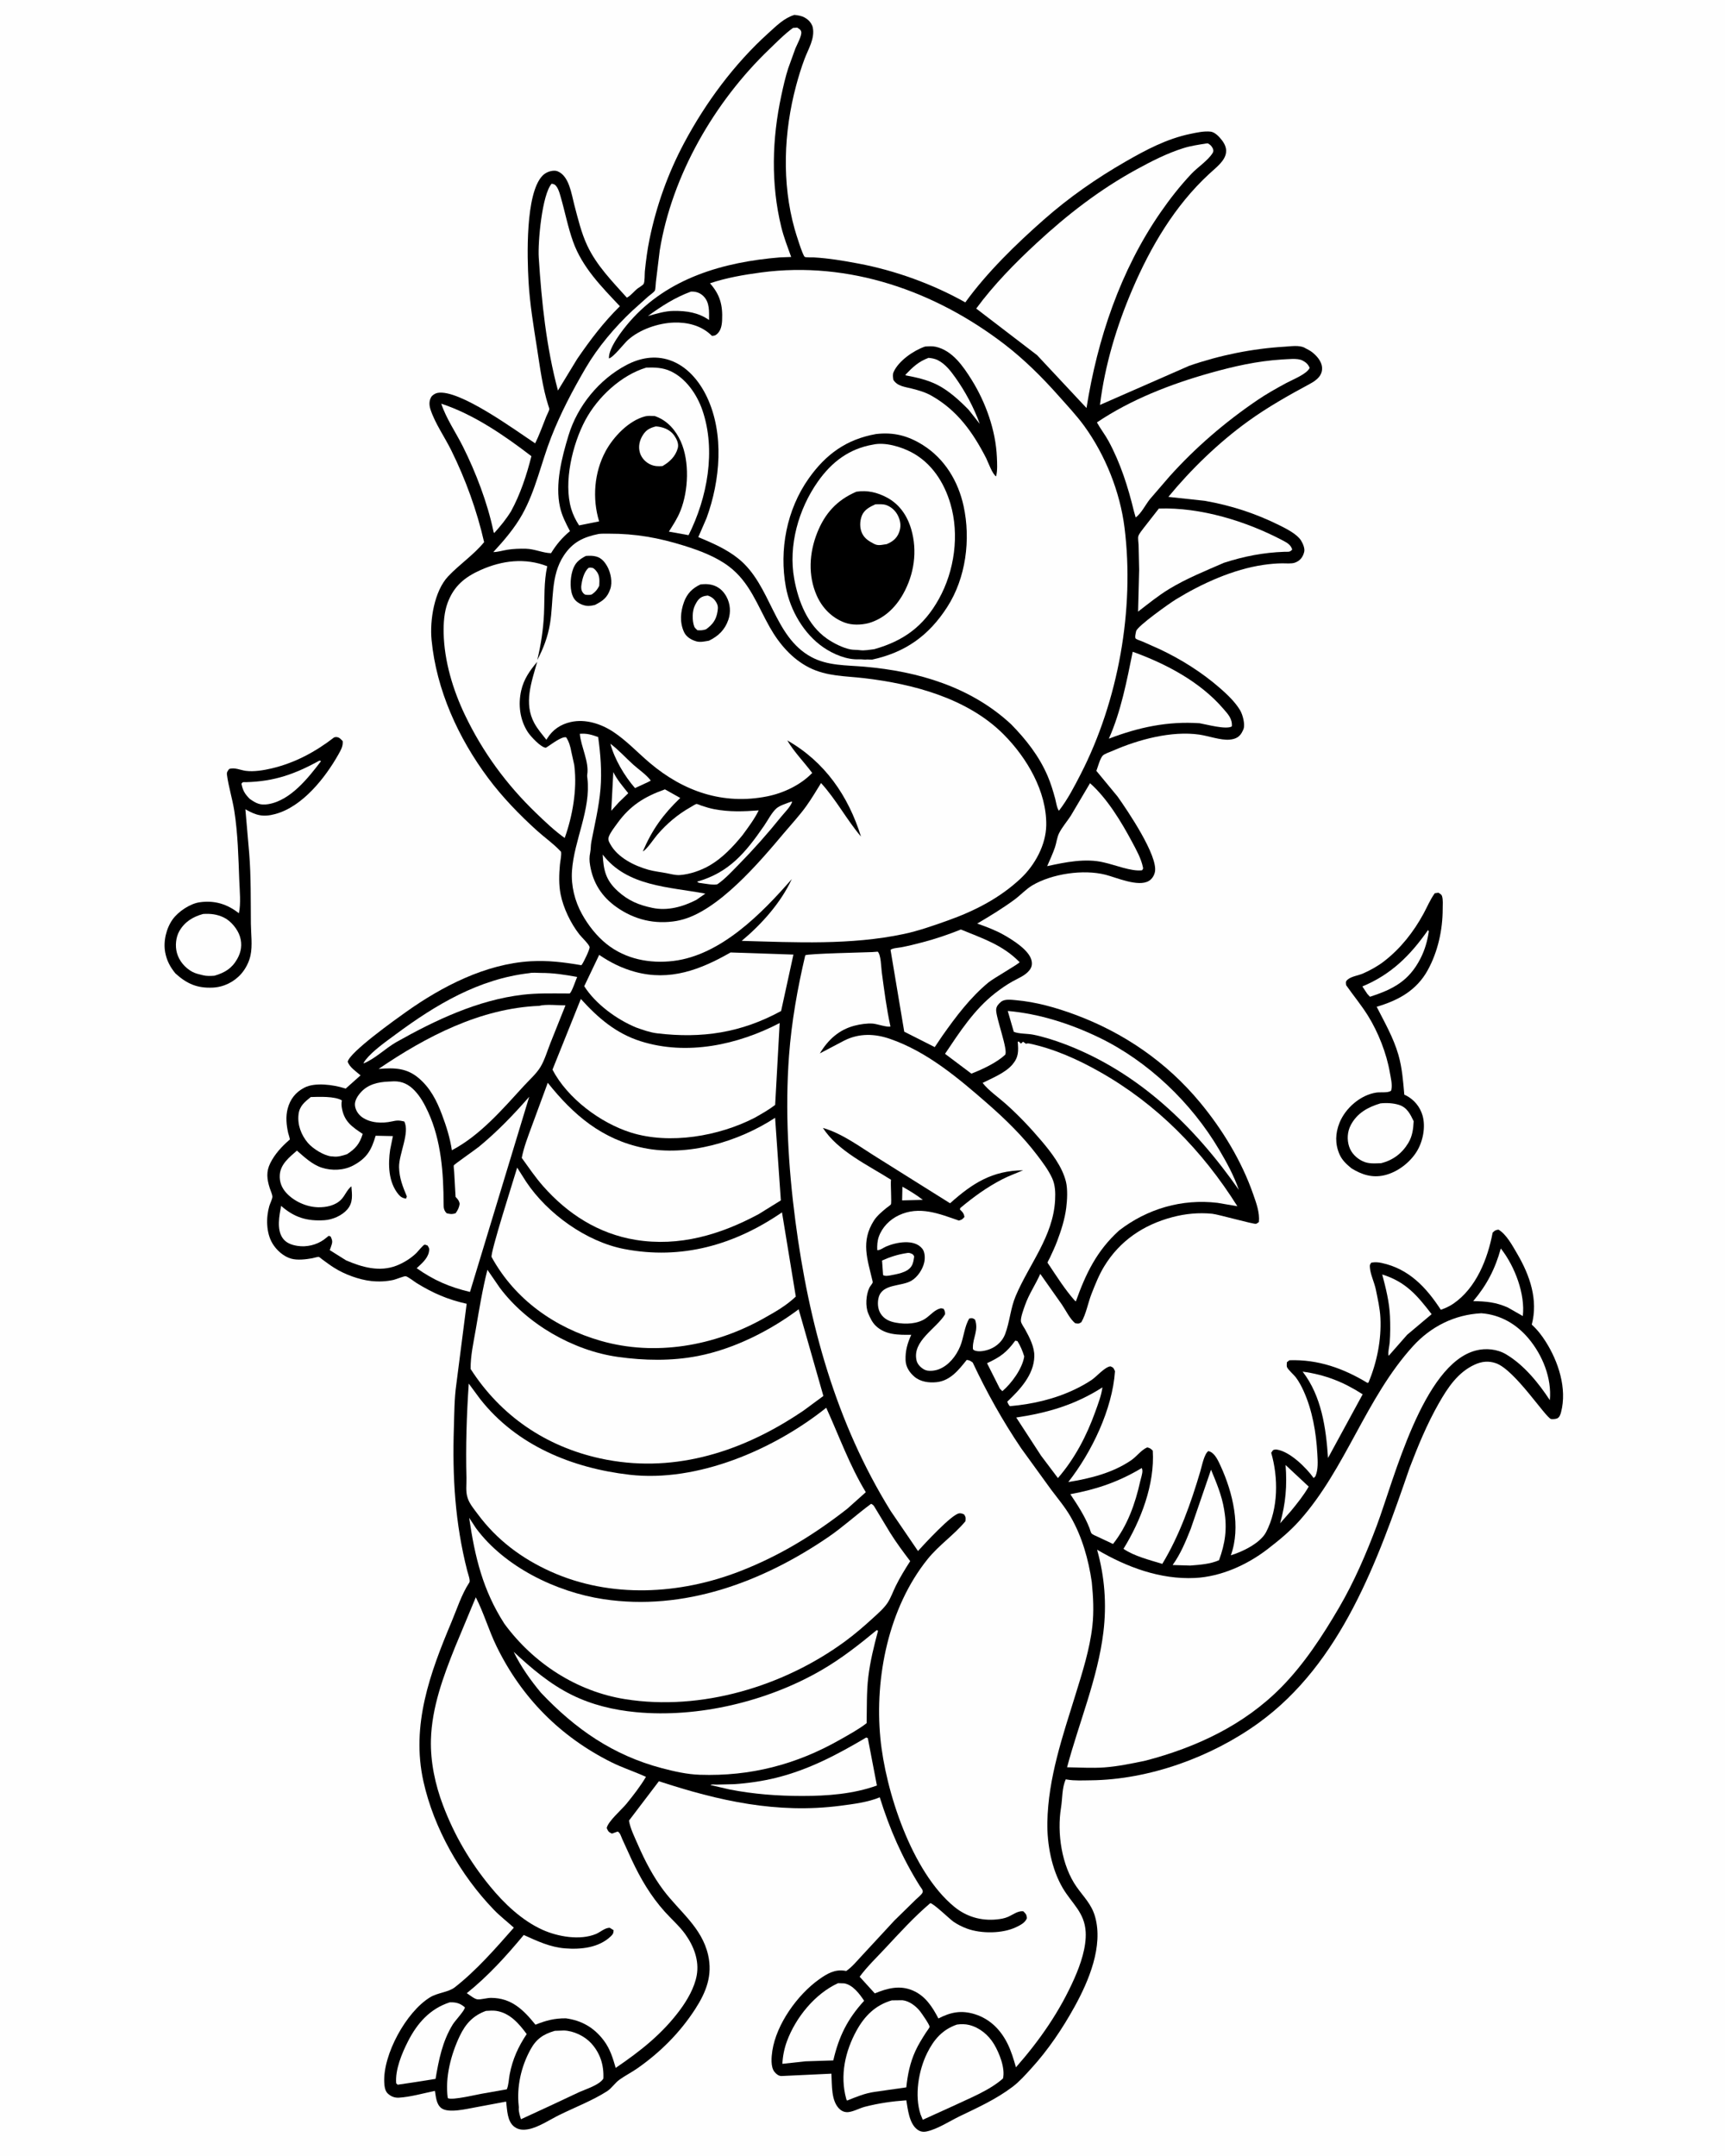 <svg version="1.1" xmlns="http://www.w3.org/2000/svg" style="display: block;" viewBox="0 0 1638 2048" width="1024" height="1280">
<path transform="translate(0,0)" fill="rgb(254,254,254)" d="M -0 -0 L 1638 0 L 1638 2048 L -0 2048 L -0 -0 z"/>
<path transform="translate(0,0)" fill="rgb(0,0,0)" d="M 1362.55 848.5 L 1366 848.024 C 1367.59 849.072 1368.85 849.409 1369.44 851.298 C 1370.52 854.724 1370.06 859.583 1370.06 863.201 C 1370.06 883.249 1365.56 903.854 1355.89 921.5 C 1345.27 940.867 1327.78 950.343 1307.35 956.337 C 1314.95 971.217 1323.29 985.731 1327.96 1001.87 C 1331.53 1014.21 1332.5 1027.1 1333.6 1039.83 L 1335.56 1040.75 C 1343.01 1044.67 1348.59 1051.5 1350.92 1059.6 C 1354.02 1070.36 1351.35 1084.01 1345.62 1093.49 C 1339.08 1104.33 1326.96 1113.59 1314.53 1116.42 C 1302.97 1119.05 1293.12 1115.79 1283.42 1109.8 C 1278.7 1105.96 1274.39 1101.99 1271.96 1096.28 C 1267.74 1086.4 1268.09 1076.51 1272.02 1066.65 C 1277.6 1052.63 1291.96 1040.08 1307.08 1037.84 C 1310.74 1037.3 1317.2 1038.2 1320.31 1036.54 C 1321.34 1035.99 1321.12 1035.91 1321.38 1034.66 C 1322.33 1030.02 1320.67 1023.44 1319.88 1018.83 C 1316.8 1000.75 1308.86 980.555 1299.19 965 C 1292.79 954.713 1285.23 945.657 1278.32 935.798 C 1278.06 932.86 1277.65 932.273 1280.16 930.23 C 1283.55 927.48 1290 926.607 1294.14 924.834 C 1300.95 921.915 1308.64 917.607 1314.49 913.058 C 1330.2 900.828 1342.36 885.347 1351.86 867.922 C 1355.36 861.509 1358.23 854.386 1362.55 848.5 z"/>
<path transform="translate(0,0)" fill="rgb(254,254,254)" d="M 1356.11 883.5 L 1356.89 884.625 C 1355.63 893.665 1353.1 902.403 1348.93 910.533 C 1337.94 931.972 1322.91 939.704 1301 946.843 L 1298.5 944.157 L 1293.76 937.034 C 1321.24 925.625 1339.48 907.358 1356.11 883.5 z"/>
<path transform="translate(0,0)" fill="rgb(254,254,254)" d="M 1310.86 1048.13 C 1316.5 1047.49 1323.18 1047.8 1328.61 1049.55 C 1336.23 1052 1339.27 1058.31 1342.5 1065.03 C 1342.13 1072.37 1341.31 1079.21 1337.45 1085.63 C 1331.44 1095.65 1322.78 1102.19 1311.48 1104.94 C 1305.21 1105.1 1299.53 1105.75 1293.74 1102.89 C 1288.08 1100.09 1283.23 1095.3 1281.23 1089.23 C 1279.01 1082.52 1279.48 1074.99 1282.76 1068.73 C 1288.73 1057.33 1299.02 1051.69 1310.86 1048.13 z"/>
<path transform="translate(0,0)" fill="rgb(0,0,0)" d="M 317.095 700.5 C 317.732 700.317 318.407 700.08 319.084 700.115 C 322.182 700.277 323.217 701.931 325.259 703.927 C 325.832 708.521 323.589 712.434 321.349 716.419 C 308.753 738.829 287.139 766.242 261.316 773.238 C 249.646 776.4 243.257 774.633 232.867 768.75 L 236.465 810.209 C 238.285 832.541 237.866 855.133 238.087 877.528 C 238.183 887.242 239.732 897.984 237.735 907.5 C 236.42 913.768 233.204 920.079 229.016 924.908 C 222.227 932.735 212.352 937.636 201.964 938.133 C 187.049 938.847 177.309 934.51 166.435 924.693 C 161.417 918.583 158.179 912.501 156.71 904.676 C 154.753 894.254 157.687 881.782 163.864 873.214 C 169.133 865.905 180.238 858.43 189.279 857.107 C 203.53 855.022 215.649 858.772 226.689 867.516 C 228.738 858.467 227.434 845.824 227.074 836.5 C 226.225 814.527 225.753 791.9 222.321 770.174 C 220.518 758.753 216.851 747.233 215.359 735.922 C 215.038 733.484 216.053 732.371 217.426 730.5 C 222.519 728.696 228.097 731.556 233.273 732.246 C 240.901 733.264 250.43 731.667 257.841 729.912 C 279.878 724.691 299.277 714.275 317.095 700.5 z"/>
<path transform="translate(0,0)" fill="rgb(254,254,254)" d="M 303.236 722.5 L 304.736 722.946 C 292.61 738.921 275.749 760.418 254.5 763.888 C 246.905 765.128 243.024 763.079 236.975 758.855 C 232.314 754.166 230.409 750.88 229.124 744.5 C 230.4 742.401 231.236 743.049 233.531 742.988 C 260.615 742.272 279.945 735.274 303.236 722.5 z"/>
<path transform="translate(0,0)" fill="rgb(254,254,254)" d="M 192.675 868.193 C 199.725 867.735 205.94 868.429 212.383 871.542 C 219.078 874.777 225.46 882.491 227.68 889.595 C 230.04 897.143 228.935 904.217 225.081 911 C 219.956 920.02 213.169 923.995 203.505 926.845 C 199.678 927.102 196.192 927.316 192.422 926.362 C 189.138 925.531 185.512 924.795 182.514 923.175 C 175.583 919.432 169.928 912.828 167.828 905.156 C 166.04 898.622 166.767 890.374 170.12 884.5 C 175.21 875.585 183.056 870.853 192.675 868.193 z"/>
<path transform="translate(0,0)" fill="rgb(0,0,0)" d="M 754.335 14.156 C 757.573 14.552 760.875 14.951 763.786 16.527 C 766.364 17.922 768.485 19.646 770.065 22.138 C 770.875 23.416 771.515 24.759 771.805 26.251 C 773.841 36.705 767.493 46.563 763.94 56.02 C 760.834 64.289 758.206 72.891 755.925 81.429 C 744.19 125.359 742.196 173.671 754.58 217.693 C 755.579 221.241 762.22 243.019 764.2 244.044 C 765.429 244.68 770.97 244.407 772.599 244.499 C 787.061 245.317 801.066 247.705 815.295 250.385 C 849.982 256.918 885.886 269.895 916.648 287.246 C 937.282 258.679 964.948 231.804 991.284 208.596 C 1015.24 187.484 1041.04 169.513 1068.65 153.618 C 1088.32 142.296 1107.9 131.871 1130.36 127.187 C 1136.42 125.923 1143.27 124.391 1149.5 125.024 C 1153.73 125.454 1157.83 129.915 1160.32 133.143 C 1171.24 147.311 1157.84 156.362 1148.16 165.31 C 1115.56 195.421 1092.65 234.418 1075.32 274.889 C 1060.37 309.786 1049.19 346.854 1044.55 384.652 L 1129.24 347.505 C 1158.26 337.431 1189.35 331.125 1220.02 329.324 C 1225.67 328.991 1233.79 327.637 1238.9 330.334 L 1240 330.961 C 1241.99 332.015 1243.93 332.943 1245.74 334.307 C 1250.19 337.658 1254.94 343 1255.46 348.723 C 1256.18 356.556 1250.37 361.155 1244.15 364.51 C 1223.82 375.482 1203.74 386.767 1184.98 400.348 C 1157.28 420.41 1131.17 445.665 1109.5 471.999 L 1143.83 475.697 C 1168.96 480.062 1192.3 487.674 1215.12 499.032 C 1221.38 502.146 1231.71 507.335 1235.47 513.365 C 1237.3 516.306 1239.36 520.948 1238.5 524.357 C 1237.26 529.27 1234.56 532.743 1229.7 534.483 C 1226.4 535.662 1221.23 535.068 1217.63 535.11 C 1211.67 535.179 1205.66 535.738 1199.77 536.595 C 1171.1 540.764 1141.33 554.251 1116.71 569.336 C 1110.61 573.072 1080 594.806 1078.92 599.5 C 1078.63 600.762 1077.36 605.66 1078.5 606.622 C 1079.78 607.695 1083.41 608.738 1085.05 609.449 L 1101.34 616.708 C 1121.74 626.309 1141.53 638.811 1158.53 653.645 C 1165.42 659.656 1172.98 666.83 1177.68 674.748 C 1180.09 678.802 1182.61 688.106 1180.84 692.638 L 1180.23 694 C 1177.68 699.848 1173.79 702.072 1167.5 702.608 C 1159.26 703.311 1147.41 699.034 1138.87 697.806 C 1112.58 694.03 1081.07 702.473 1057 713.031 C 1054.66 714.057 1048.84 716.022 1047.2 717.729 C 1044.62 720.429 1042.53 728.582 1041.13 732.258 L 1061.23 756.601 C 1070.56 769.735 1100.09 813.249 1096.71 828.438 C 1095.98 831.756 1093.99 834.944 1091.07 836.74 C 1081.05 842.911 1060.12 833.555 1049.86 830.935 C 1028.76 825.552 998.984 829.964 980.314 841.003 C 974.209 844.613 969.069 850.366 963.319 854.593 C 952.076 862.856 939.963 870.232 927.947 877.312 C 936.521 880.275 945.541 883.693 953.438 888.19 C 961.658 892.872 977.192 902.49 979.514 912.246 C 980.325 915.653 979.874 918.611 977.722 921.422 C 973.663 926.727 967.144 929.09 961.5 932.249 C 955.723 935.483 950.131 939.385 944.918 943.465 C 925.018 959.036 911.271 980.345 897.385 1001.03 L 922.429 1019.86 C 932.668 1015.87 946.292 1009.54 954.327 1002.09 C 957.95 998.735 945.483 966.258 945.947 959 C 946.153 955.779 948.167 953.737 950.5 951.697 C 953.9 948.725 960.53 949.721 964.744 950.086 C 983.683 951.726 1002.76 957.129 1020.57 963.712 C 1067.09 980.916 1107.77 1008.84 1139.5 1047.11 C 1160.9 1072.92 1179.14 1102.91 1190.15 1134.6 C 1193.11 1143.11 1196.34 1151.66 1195.5 1160.8 C 1194.59 1161.37 1193.81 1162.22 1192.77 1162.5 C 1190.57 1163.1 1156.86 1153.51 1151.09 1152.95 C 1138.26 1151.7 1125.72 1152.89 1113.3 1156.18 C 1085.82 1163.46 1063.31 1178.62 1048.45 1203.11 C 1043.57 1211.14 1039.98 1220.25 1036.55 1228.98 C 1033.12 1237.69 1031.51 1247.91 1026.86 1255.97 C 1024.15 1257.69 1024.02 1257.4 1021 1256.96 C 1015.98 1252.83 1012.2 1244.88 1008.5 1239.39 L 987.839 1210.07 C 983.412 1220.19 977.09 1229.2 973.403 1239.7 C 972.106 1243.39 969.083 1251.39 969.459 1255.06 C 969.679 1257.21 972.309 1260.76 973.377 1262.68 C 977.564 1270.24 982.424 1279.6 982.197 1288.45 C 981.745 1306.05 968.519 1320.07 956.5 1331.45 C 957.182 1333.2 957.685 1334.38 959 1335.74 C 980.368 1333.86 1001.48 1329.03 1020.89 1319.71 C 1026.31 1317.1 1031.62 1314.19 1036.62 1310.83 C 1041.43 1307.59 1049.07 1298.5 1054.5 1297.89 C 1057.64 1299.13 1057.41 1299.58 1058.81 1302.5 C 1056.36 1338.7 1036.67 1379.48 1014.46 1407.81 C 1035.28 1404.45 1056.5 1399.18 1074.17 1387.14 C 1079.4 1383.58 1083.81 1377.21 1089.5 1374.88 C 1092.23 1375.68 1092.7 1375.96 1094.69 1378 C 1096.71 1409.98 1083.35 1444.55 1066.88 1471.25 C 1077.02 1478.22 1091.91 1481.92 1103.74 1485.54 C 1120.04 1458.66 1131.03 1427.6 1139.89 1397.53 C 1141.37 1392.5 1143.53 1381.07 1147.5 1378.38 L 1149.03 1378.91 C 1153.95 1380.84 1157.11 1388.14 1159.2 1392.69 C 1170.74 1417.82 1178.62 1450.61 1168.84 1477.4 C 1179.81 1474.1 1196.91 1465.84 1202.36 1455.32 C 1214.01 1432.83 1214.03 1403.65 1207.18 1380 L 1208.93 1377.5 C 1210.28 1376.95 1211.25 1376.77 1212.71 1377 C 1225.19 1379 1240.49 1394.21 1247.5 1403.98 L 1249.1 1402.5 C 1252.01 1395.91 1251.39 1388 1251 1380.94 C 1249.89 1360.82 1246.31 1339.76 1237.95 1321.28 C 1235.94 1316.85 1233.59 1312.4 1230.68 1308.5 C 1228.67 1305.81 1223.22 1301.24 1222.12 1298.5 C 1221.78 1297.66 1222.08 1295.03 1222.07 1294 L 1224.5 1292.11 C 1251.62 1291.19 1275.82 1299.77 1298.73 1313.71 L 1299.59 1313.24 C 1307.6 1294.19 1311.95 1272.54 1310.91 1251.82 C 1310.47 1242.93 1308.34 1233.71 1306.57 1224.97 C 1305.23 1218.37 1301.39 1210.56 1300.95 1204.25 C 1300.78 1201.68 1300.7 1201.3 1302.33 1199.38 C 1305.85 1198.79 1308.64 1198.95 1312.12 1199.7 C 1337.96 1205.26 1354.4 1222.82 1368.29 1244.17 C 1372.56 1242.65 1376.45 1240.94 1380.21 1238.36 C 1402 1223.42 1412.81 1195.73 1417.5 1170.91 C 1419.76 1168.68 1420.06 1168.61 1423 1168.02 C 1430.54 1172.33 1436.5 1183.57 1440.87 1191.03 C 1452.86 1211.51 1460.89 1234.69 1454.66 1258.28 C 1459.94 1263.05 1464.07 1268.38 1467.88 1274.39 C 1479.91 1293.35 1488.37 1318.93 1482.48 1341.44 C 1481.9 1343.65 1481.06 1346.26 1478.89 1347.31 C 1477.65 1347.91 1474.34 1348.25 1473 1347.94 C 1467.89 1346.77 1438.71 1301.22 1420.58 1294.93 C 1413.63 1292.52 1407.17 1293.21 1400.56 1296.22 C 1384.34 1303.61 1374.78 1318.28 1366.29 1333.18 C 1355.11 1352.83 1346.7 1373.32 1338.63 1394.38 C 1308.36 1482.4 1273.77 1579.88 1195.08 1636.74 C 1150.35 1669.06 1091.23 1690.56 1035.77 1691.13 C 1028.32 1691.2 1020.45 1691.68 1013.1 1690.4 L 1012.08 1690.2 C 1008.31 1698.43 1009.01 1708.2 1007.57 1716.98 C 1003.6 1741.3 1008.11 1772.18 1022.42 1792.46 C 1029.2 1802.07 1036.56 1808.85 1039.89 1820.64 C 1047.82 1848.65 1033.96 1881.61 1020.54 1905.97 C 1009.03 1926.88 995.194 1947.43 979.079 1965.05 C 973.594 1971.05 968.046 1977.34 961.552 1982.26 C 946.12 1993.96 928.865 2001.81 911.509 2010.15 C 901.834 2014.8 890.325 2022.46 880 2024.67 C 876.605 2025.4 873.844 2024.92 871.051 2022.84 C 863.365 2017.14 862.086 2003.81 860.616 1995.1 C 847.111 1996.05 834.465 1997.85 821.297 2001.23 C 816.187 2002.54 810.641 2005.79 805.5 2006.31 C 802.731 2006.59 800.04 2005.75 797.895 2003.98 C 788.905 1996.56 790.125 1980.32 789.468 1969.8 L 741.909 1972.04 C 739.26 1971.95 737.109 1970.19 735.427 1968.13 C 731.589 1963.42 732.493 1953.77 733.362 1948.06 C 737.215 1922.78 757.166 1894.91 777.668 1880.28 C 785.234 1874.88 792.739 1870.41 802.368 1872.06 L 803.5 1872.27 C 808.961 1868.67 813.731 1862.68 818.235 1857.91 L 849.323 1824.3 L 869.55 1804.49 C 871.381 1802.67 874.869 1800.03 875.982 1797.87 C 877.079 1795.73 874.566 1793.31 873.388 1791.42 C 856.568 1764.46 844.832 1737.58 835.397 1707.28 C 824.298 1711.95 809.948 1713.75 798 1715.3 C 737.791 1723.12 682.351 1710.64 625.614 1692.01 L 597.194 1729.42 C 598.469 1737.09 602.692 1745.41 605.803 1752.56 C 612.292 1767.48 620.173 1782.58 629.988 1795.61 C 645.269 1815.9 666.374 1830.85 672.355 1857 C 676.786 1876.36 670.53 1892.31 660.093 1908.45 C 645.656 1930.78 627.125 1949.31 605.445 1964.55 C 599.866 1968.47 593.72 1971.53 588.205 1975.48 C 583.752 1978.66 580.903 1983.6 576.272 1986.56 C 562.612 1995.28 545.842 2001.77 531.212 2008.95 C 522.467 2013.24 511.151 2020.84 501.651 2022.56 C 496.908 2023.42 492.464 2023.28 488.461 2020.36 C 481.446 2015.25 481.568 2004.23 480.526 1996.32 L 451.062 2001.83 C 443.083 2003.25 425.497 2007.61 418.937 2002.48 C 414.12 1998.72 413.862 1991.75 412.884 1986.15 C 402.042 1988.38 389.696 1991.93 378.714 1992.59 C 374.525 1992.84 371.031 1991.42 368.005 1988.54 C 365.415 1986.07 364.943 1981.64 364.766 1978.23 C 363.395 1951.79 385.525 1911.11 408.341 1897.21 C 415.543 1892.83 425.728 1892.49 431.796 1887.74 C 452.529 1871.5 470.483 1850.81 487.849 1831.11 C 481.59 1825.44 474.791 1820.22 468.924 1814.14 C 437.233 1781.32 411.876 1736.87 401.96 1692.14 C 390.135 1638.8 408.153 1589.4 428.624 1540.75 C 433.873 1528.27 438.129 1514.6 445.579 1503.21 C 446.755 1501.41 444.227 1494.63 443.598 1492.16 C 431.963 1446.5 429.394 1402.95 430.895 1356.04 C 431.325 1342.58 431.296 1328.3 433.214 1314.98 L 443.033 1238.47 C 425.046 1234.46 411.166 1228.44 395.585 1218.84 C 393.371 1217.48 387.315 1212.66 385.07 1212.29 C 383.705 1212.07 375.541 1215.36 373.481 1215.81 C 366.556 1217.32 359.561 1217.61 352.5 1216.87 C 340.918 1215.65 327.221 1210.57 317.377 1204.4 C 313.401 1201.91 309.612 1199.06 305.83 1196.29 C 305.312 1195.91 303.137 1194.05 302.674 1193.96 C 301.569 1193.75 297.604 1195 296.284 1195.24 C 290.283 1196.32 282.37 1197.26 276.47 1195.64 C 269.094 1193.62 262.276 1187.44 258.468 1180.97 C 252.54 1170.9 252.425 1156.54 255.595 1145.57 C 256.182 1143.54 258.607 1138.6 258.526 1136.76 C 258.423 1134.43 256.717 1130.85 255.99 1128.56 C 253.308 1120.1 252.449 1112.93 256.543 1104.8 C 260.893 1096.16 267.173 1089.35 274.388 1083.01 C 274.605 1082.82 274.994 1082.73 275.039 1082.44 C 275.207 1081.4 273.754 1077.37 273.479 1076.12 C 271.829 1068.61 271.031 1060.63 273.03 1053.11 C 275.444 1044.03 280.548 1037.52 288.879 1033.18 C 298.955 1027.92 316.478 1030.43 326.911 1033.7 L 328.116 1034.09 L 342.251 1021.49 C 338.056 1017.82 331.689 1013.76 330.082 1008.5 C 331.973 999.373 375.694 968.209 385.449 961.279 C 419.727 936.93 460.877 915.653 503.602 913.12 C 520.282 912.132 535.572 914.065 551.938 916.855 L 552.397 916.356 C 554.003 914.357 560.39 901.163 559.801 899.468 C 558.739 896.418 552.318 890.431 550.076 887.58 C 541.88 877.157 534.868 862.545 532.275 849.538 C 530.44 840.336 530.773 830.803 531.592 821.516 C 531.885 818.198 533.232 812.318 532.697 809.171 C 532.691 809.133 531.376 807.757 531.374 807.755 C 524.887 801.003 516.873 795.387 509.903 789.092 C 493.163 773.974 476.991 757.253 463.49 739.156 C 435.091 701.091 414.261 655.347 409.694 607.807 C 407.912 589.264 412.228 561.475 425.495 547.439 C 436.347 535.957 449.435 527.368 459.614 514.994 C 452.826 485.118 441.91 455.012 428.308 427.578 C 422.115 415.087 413.028 402.191 408.693 389 C 407.401 385.067 407.179 380.9 409.348 377.17 C 410.446 375.281 413.193 373.643 415.306 373.237 C 435.896 369.282 489.924 409.207 508.08 421.116 C 512.165 412.968 515.21 404.183 518.622 395.728 C 519.235 394.208 521.529 389.904 521.524 388.537 C 521.521 387.826 520.741 385.718 520.5 384.963 C 515.081 367.958 512.643 348.59 509.88 330.935 C 506.584 309.873 503.041 288.909 501.818 267.579 C 500.495 244.527 498.665 183.888 515.056 166.89 C 518.022 163.814 522.915 161.851 527.208 162.203 C 527.915 162.26 528.738 162.449 529.396 162.715 C 540.477 167.196 542.59 184.479 545.262 194.553 C 548.694 207.495 551.869 221.127 557.571 233.262 C 566.552 252.372 581.266 267.22 595.18 282.755 C 598.977 280.851 602.041 276.657 605.449 274.01 C 606.897 272.885 610.22 271.123 611.115 269.658 C 612.341 267.651 612.013 260.311 612.28 257.704 C 613.328 247.454 614.648 237.247 616.728 227.15 C 623.307 195.23 634.252 164.619 649.582 135.829 C 669.997 97.49 697.339 60.517 729.696 31.362 C 737.231 24.572 744.441 17.169 754.335 14.156 z"/>
<path transform="translate(0,0)" fill="rgb(254,254,254)" d="M 856.908 1127.25 C 863.7 1131.1 870.138 1134.94 876.309 1139.77 L 856.625 1140.26 L 856.908 1127.25 z"/>
<path transform="translate(0,0)" fill="rgb(254,254,254)" d="M 582.317 733.374 C 585.901 740.769 591.434 747.067 596.513 753.475 L 587.491 762.236 L 580.368 770.156 L 582.317 733.374 z"/>
<path transform="translate(0,0)" fill="rgb(254,254,254)" d="M 860.803 1190.35 C 862.191 1190.1 863.159 1189.96 864.515 1190.48 C 866.687 1191.3 867.115 1191.43 868.091 1193.5 C 867.629 1196.71 867.233 1200.08 865.438 1202.86 C 861.497 1208.97 851.415 1210.3 844.884 1211.61 C 842.288 1211.91 841.007 1212.33 838.563 1211.31 L 837.574 1197.37 C 845.219 1193.97 852.517 1191.61 860.803 1190.35 z"/>
<path transform="translate(0,0)" fill="rgb(254,254,254)" d="M 579.539 706.497 C 587.423 712.333 593.974 719.767 601.253 726.321 C 606.541 731.082 613.709 735.829 617.901 741.5 L 615.256 742.914 L 602.932 748.613 C 592.849 736.987 583.602 721.426 579.539 706.497 z"/>
<path transform="translate(0,0)" fill="rgb(254,254,254)" d="M 1220.84 1391.64 L 1242.81 1412.14 C 1238.05 1420.42 1232.03 1427.89 1225.99 1435.26 L 1215.66 1446.98 C 1220.99 1427.92 1222.35 1411.34 1220.84 1391.64 z"/>
<path transform="translate(0,0)" fill="rgb(254,254,254)" d="M 751.248 761.5 L 752.187 761.438 C 751.082 765.95 744.689 772.176 741.713 775.88 C 729.024 791.678 715.491 806.923 701.287 821.373 C 695.232 827.534 688.636 834.754 681.525 839.719 C 679.207 841.338 668.712 839.232 665.5 838.856 C 663.646 838.64 663.321 838.655 661.886 837.5 C 692.469 828.873 708.179 809.571 725.551 784.365 C 728.966 779.41 732.855 771.742 737.265 767.872 C 740.504 765.03 747.166 763.1 751.248 761.5 z"/>
<path transform="translate(0,0)" fill="rgb(254,254,254)" d="M 656.035 276.999 C 660.558 276.798 664.489 277.991 667.803 281.201 C 674.06 287.261 673.256 296.025 673.248 303.978 C 663.081 296.883 651.949 295.209 639.751 295.335 C 631.321 295.412 623.257 298.022 615.184 300.218 C 628.208 290.74 640.797 282.62 656.035 276.999 z"/>
<path transform="translate(0,0)" fill="rgb(254,254,254)" d="M 964.064 1273.5 L 966.178 1273.95 C 969.117 1278.72 970.951 1283.14 972.618 1288.49 C 970.846 1300.05 960.588 1314.03 951.832 1321.5 L 949.5 1319.17 L 937.286 1294.91 C 949.764 1289.12 955.886 1284.76 964.064 1273.5 z"/>
<path transform="translate(0,0)" fill="rgb(254,254,254)" d="M 622.717 405.042 L 624.867 405.229 C 630.906 406.082 636.715 408.668 640.266 413.807 C 642.597 417.18 644.706 421.556 643.555 425.719 C 641.394 433.532 635.823 438.817 629.048 442.721 C 625.04 443.061 621.561 442.968 617.809 441.332 C 613.002 439.235 609.066 435.039 607.568 429.969 C 605.877 424.243 607.2 418.378 610.316 413.4 C 613.551 408.232 617.117 406.498 622.717 405.042 z"/>
<path transform="translate(0,0)" fill="rgb(254,254,254)" d="M 1425.26 1185.95 L 1425.73 1186.53 C 1438.58 1203.07 1448.56 1229.24 1446.16 1250.14 L 1431.88 1241.99 C 1420.44 1236.94 1411.38 1236.17 1399.07 1235.94 C 1412.01 1220.64 1419.93 1205.25 1425.26 1185.95 z"/>
<path transform="translate(0,0)" fill="rgb(254,254,254)" d="M 1312.63 1210.64 C 1334.91 1217.56 1345.81 1230.46 1359.55 1248.35 L 1336.29 1267.94 L 1318.78 1287.87 C 1317.68 1285.76 1319.52 1278.16 1319.74 1275.18 C 1320.36 1266.96 1320.35 1258.67 1320 1250.43 C 1319.41 1236.87 1316.09 1223.71 1312.63 1210.64 z"/>
<path transform="translate(0,0)" fill="rgb(254,254,254)" d="M 572.24 811.774 C 595.459 842.189 635.073 842.314 669.697 848.873 L 661.079 854.86 C 648.329 861.36 633.934 865.421 619.578 862.432 C 606.513 859.713 596.577 855.607 586.565 846.5 C 575.068 836.044 573.048 826.627 572.24 811.774 z"/>
<path transform="translate(0,0)" fill="rgb(254,254,254)" d="M 1237.03 1302.92 C 1258.5 1305.87 1275.85 1312.73 1294.06 1324.47 L 1272.79 1363.55 L 1261.15 1384.95 C 1259.27 1356.53 1254.98 1326.17 1237.03 1302.92 z"/>
<path transform="translate(0,0)" fill="rgb(254,254,254)" d="M 1150.04 1396.07 C 1155.21 1408.55 1160.25 1420.43 1162.46 1433.87 L 1162.66 1435.26 C 1165.5 1452.22 1163.47 1465.96 1157.64 1482.06 C 1149.24 1485.77 1139.34 1486.41 1130.26 1487.13 L 1113.56 1486.63 C 1121.09 1476.19 1125.97 1464.26 1130.72 1452.36 L 1150.04 1396.07 z"/>
<path transform="translate(0,0)" fill="rgb(254,254,254)" d="M 294.969 1042.09 C 302.751 1041.88 317.681 1041.16 324.5 1045.27 C 323.962 1048.21 324.094 1050.51 324.679 1053.45 C 327.157 1065.88 334.682 1070.66 344.315 1077.14 C 341.245 1086.65 337.698 1090.93 329.405 1096.38 C 325.458 1097.68 320.877 1099.11 316.709 1098.61 L 315.843 1098.5 L 314.494 1098.46 C 307.219 1097.62 296.896 1091.16 292.171 1085.58 C 285.858 1078.13 282.228 1068.48 283.336 1058.67 C 284.242 1050.65 289.091 1046.83 294.969 1042.09 z"/>
<path transform="translate(0,0)" fill="rgb(254,254,254)" d="M 1084.21 1394.5 C 1084.65 1395.59 1084.75 1395.63 1084.84 1397 C 1085.01 1399.76 1083.39 1404.32 1082.77 1407.09 C 1078.07 1428.39 1070.59 1449.41 1056.94 1466.64 L 1041.97 1459.59 C 1040.54 1458.92 1037.52 1457.76 1036.5 1456.56 C 1035.77 1455.7 1035.11 1452.91 1034.66 1451.73 C 1029.99 1439.79 1023.45 1429.95 1016.39 1419.34 C 1041.33 1414.78 1062.48 1407.55 1084.21 1394.5 z"/>
<path transform="translate(0,0)" fill="rgb(254,254,254)" d="M 426.944 1902.04 C 432.763 1901.79 436.899 1902.9 441.32 1906.78 C 441.624 1909.32 431.971 1919.55 429.834 1923.04 C 419.952 1939.16 416.614 1956.41 413.482 1974.75 L 391.766 1978.18 L 377.5 1980.29 L 376.119 1979 C 374.995 1966.13 381.457 1950.61 387.243 1939.21 C 396.091 1921.77 408.203 1908.12 426.944 1902.04 z"/>
<path transform="translate(0,0)" fill="rgb(254,254,254)" d="M 502.57 924.397 C 505.563 923.674 510.106 924.193 513.248 924.187 C 525.294 924.161 536.181 925.835 547.982 928.033 C 546.601 931.12 543.096 941.87 540.993 943.662 C 540.829 943.802 537.237 943.683 536.573 943.683 C 523.162 943.673 509.715 943.316 496.353 944.894 C 453.491 949.957 413.386 968.992 376.175 989.931 C 365.529 996.069 356.349 1005.56 345.028 1010.22 C 345.502 1008.89 346.231 1007.84 347.103 1006.73 C 353.839 998.135 366.691 989.18 375.545 982.62 C 413.706 954.35 454.546 929.91 502.57 924.397 z"/>
<path transform="translate(0,0)" fill="rgb(254,254,254)" d="M 1046.9 1317.87 C 1045.85 1325.6 1042.74 1333.69 1040.11 1341 C 1031.82 1364.02 1020.69 1385.42 1004.61 1404.03 L 988.602 1382.77 L 965.023 1346.52 C 995.092 1342.03 1021.11 1334.4 1046.9 1317.87 z"/>
<path transform="translate(0,0)" fill="rgb(254,254,254)" d="M 795.778 1883.84 L 801.5 1884 C 809.591 1885.2 816.411 1894.18 820.538 1900.57 C 804.703 1917.89 796.586 1934.32 791.257 1957.21 L 764.75 1958.07 L 742.914 1960.45 C 743.23 1953.22 744.724 1945.79 747.233 1939 C 755.56 1916.47 773.779 1893.91 795.778 1883.84 z"/>
<path transform="translate(0,0)" fill="rgb(254,254,254)" d="M 822.49 1650.5 L 824.047 1651.05 L 832.681 1696.08 C 810.078 1704.23 785.355 1706.01 761.507 1706 C 738.295 1705.99 715.519 1704.29 692.729 1699.82 L 674.533 1695.6 C 675.771 1694.78 678.827 1695.22 680.345 1695.21 L 697.265 1694.8 C 710.316 1693.91 724.155 1691.91 736.828 1688.77 C 768.116 1681.02 794.89 1666.8 822.49 1650.5 z"/>
<path transform="translate(0,0)" fill="rgb(254,254,254)" d="M 1035.11 743.958 C 1051.41 758.393 1065.05 780.982 1075.2 800.058 C 1079.22 807.618 1083.58 815.367 1085.36 823.806 C 1085.71 825.487 1085.38 825.345 1084.5 826.705 C 1074.35 828.005 1058.58 821.458 1048.24 819.243 C 1030.98 815.01 1011.37 819.051 994.398 822.775 C 996.936 816.896 999.739 810.949 1001.8 804.889 C 1003.28 800.537 1003.69 795.443 1005.76 791.363 C 1008.63 785.717 1013.29 780.291 1016.8 774.935 L 1035.11 743.958 z"/>
<path transform="translate(0,0)" fill="rgb(254,254,254)" d="M 956.967 960.325 C 986.813 962.913 1016.46 972.459 1043.35 985.397 C 1090.29 1007.98 1131.41 1047.48 1157.74 1092.08 C 1165.16 1104.65 1171.59 1116.44 1176.48 1130.3 C 1134.29 1069.94 1081.4 1018.65 1011.54 991.989 C 1001.82 988.283 991.317 984.907 981.098 982.845 C 975.639 981.744 967.576 982.174 962.69 980.117 L 956.967 960.325 z"/>
<path transform="translate(0,0)" fill="rgb(254,254,254)" d="M 418.896 383.467 C 449.613 393.524 479.014 413.748 504.521 433.339 C 500.038 451.179 494.03 469.494 485.168 485.68 C 480.426 493.342 475.189 499.737 469.158 506.397 C 468.461 505.047 468.659 505.656 468.354 504.198 C 462.781 477.552 451.689 448.591 439.497 424.242 C 432.72 410.708 423.741 397.864 418.896 383.467 z"/>
<path transform="translate(0,0)" fill="rgb(254,254,254)" d="M 461.342 1910.17 C 464.511 1910.01 468.004 1909.66 471.149 1910.15 C 484.072 1912.15 492.762 1922.24 500.042 1932.18 C 491.966 1944.3 486.645 1956.07 483.892 1970.4 C 483.038 1974.85 482.946 1980.54 481.164 1984.66 L 459.738 1988.43 C 453.388 1989.39 428.923 1995.48 425.102 1993 C 422.318 1973.61 428.184 1951.33 436.491 1933.95 C 442.051 1922.32 449.192 1914.57 461.342 1910.17 z"/>
<path transform="translate(0,0)" fill="rgb(254,254,254)" d="M 526.777 1929.1 L 535.5 1928.78 C 544.711 1929.13 555.036 1934.09 561.228 1940.82 C 569.944 1950.31 573.489 1961.8 572.867 1974.5 C 569.082 1980.57 556.442 1984.4 549.821 1987.36 L 524.315 1999.36 L 494.606 2013.08 C 493.706 2010.19 492.388 2006.03 492.513 2003 C 492.591 2001.12 492.685 2002.32 492.499 2000.67 C 490.429 1982.26 494.728 1963.22 503.562 1947.02 C 509.096 1936.86 515.736 1932.29 526.777 1929.1 z"/>
<path transform="translate(0,0)" fill="rgb(254,254,254)" d="M 908.632 1923.17 C 912.475 1922.6 916.642 1922.6 920.417 1923.56 C 930.339 1926.07 938.702 1933.11 943.914 1941.76 C 948.896 1950.02 954.746 1964.64 952.426 1974.37 C 939.217 1986.11 919.36 1993.64 903.352 2001.29 L 876.257 2013.59 L 874.141 2008.5 C 868.253 1990.57 872.177 1966.8 880.453 1950.11 C 886.842 1937.22 894.958 1927.93 908.632 1923.17 z"/>
<path transform="translate(0,0)" fill="rgb(254,254,254)" d="M 1075.65 619.113 C 1106.98 630.38 1139.47 647.475 1161.51 673.02 C 1166.1 678.337 1170.37 682.598 1169.82 690 C 1164.54 693.354 1145.72 688.117 1139.22 687.017 C 1108.8 684.934 1081.24 690.869 1052.97 701.692 C 1064.49 675.949 1070.04 646.664 1075.65 619.113 z"/>
<path transform="translate(0,0)" fill="rgb(254,254,254)" d="M 846.832 1900.16 L 856.887 1900.04 C 863.201 1900.66 869.603 1905.42 873.496 1910.3 C 875.172 1912.41 882.934 1923.53 882.713 1925.34 C 882.598 1926.28 879.869 1929.79 879.173 1930.89 C 875.601 1936.52 872.026 1942.15 869.255 1948.23 C 864.137 1959.47 861.866 1970.61 860.61 1982.8 L 830.776 1987.06 C 821.468 1988.3 813.003 1991.88 804.357 1995.35 C 803.685 1994.34 803.825 1994.73 803.518 1993.61 C 797.418 1971.47 802.5 1948.49 813.432 1928.7 C 821.127 1914.77 831.464 1904.58 846.832 1900.16 z"/>
<path transform="translate(0,0)" fill="rgb(254,254,254)" d="M 631.36 749.822 L 645.89 757.993 C 629.623 773.624 619.248 787.989 610.34 808.782 C 614.022 807.16 621.081 796.428 624.059 792.967 C 633.315 782.21 643.624 773.515 655.995 766.557 C 656.948 766.021 660.451 763.744 661.381 763.701 C 662.195 763.664 665.27 765.04 666.223 765.354 C 670.129 766.643 674.012 767.852 678.058 768.625 C 692.508 771.384 705.841 770.901 720.42 769.795 C 716.276 778.213 710.52 785.837 704.99 793.382 C 696.225 804.126 685.999 815.027 673.941 822.029 C 665.7 826.815 655.159 830.513 645.611 831.218 C 641.407 831.528 636.643 830.159 632.518 829.375 C 626.858 828.301 621.044 827.709 615.49 826.145 C 602.107 822.375 586.441 814.569 579.467 801.908 C 578.037 799.311 576.958 797.493 578.157 794.5 C 579.816 790.361 583.26 786.054 585.844 782.445 C 598.185 765.21 611.823 756.785 631.36 749.822 z"/>
<path transform="translate(0,0)" fill="rgb(254,254,254)" d="M 1100.47 483.095 C 1140.03 481.672 1183.75 495.169 1218.39 513.507 C 1222.4 515.632 1225.75 517.476 1227.12 522 C 1224.84 524.82 1223.19 524.03 1219.75 524.154 C 1199.58 524.88 1181.41 528.437 1162.2 534.636 C 1144.5 542.394 1126.94 549.374 1110.35 559.436 C 1099.95 565.744 1090.36 573.57 1080.74 580.996 L 1081.75 541.335 L 1081.22 517.602 C 1081.15 515.479 1080.45 511.22 1080.96 509.419 C 1081.64 507.032 1084.58 503.492 1086.11 501.473 L 1100.47 483.095 z"/>
<path transform="translate(0,0)" fill="rgb(254,254,254)" d="M 523.764 174.5 L 525.132 174.773 C 529.316 175.608 531.277 183.364 532.323 186.977 C 536.401 201.056 539.162 215.696 544.098 229.5 C 552.877 254.048 571.066 272.321 588.57 290.888 C 572.976 306.234 560.336 322.971 547.993 340.987 L 529.74 370.964 C 518.71 329.952 514.187 286.847 511.506 244.525 C 510.607 230.328 514.548 184.91 523.764 174.5 z"/>
<path transform="translate(0,0)" fill="rgb(254,254,254)" d="M 912.429 882.939 C 932.991 891.439 952.122 897.479 968.226 913.996 C 967.459 915.614 943.279 929.42 938.824 933.087 C 921.306 947.508 907.663 965.742 894.672 984.171 L 887.612 994.667 L 858.646 980.012 L 845.645 902.316 C 847.106 900.682 852.996 900.314 855.324 899.896 C 862.323 898.638 869.213 896.883 876.088 895.077 C 888.477 891.824 900.554 887.726 912.429 882.939 z"/>
<path transform="translate(0,0)" fill="rgb(254,254,254)" d="M 613.661 349.18 C 621.724 348.968 629.19 349.113 636.692 352.58 C 651.288 359.325 661.763 374.682 666.876 389.5 C 680.127 427.9 671.553 472.971 653.792 508.36 L 635.098 504.988 C 639.288 498.302 643.147 492.604 646.113 485.155 C 653.697 466.108 654.91 438.335 646.377 419.326 C 641.678 408.858 633.964 399.863 623.107 395.735 L 621.698 395.206 L 620.299 395.144 C 617.667 395.013 615.018 394.859 612.439 395.527 C 596.929 399.541 582.324 415.03 574.942 428.712 C 564.131 448.751 562.219 473.62 568.844 495.259 L 549.811 499.079 C 546.727 494.371 543.959 488.797 542.354 483.403 C 534.801 458.018 543.62 421.738 555.737 399.116 C 567.488 377.178 589.709 356.406 613.661 349.18 z"/>
<path transform="translate(0,0)" fill="rgb(254,254,254)" d="M 693.692 904.748 L 753.391 906.769 L 741.696 960.364 C 703.761 981.112 666.388 986.636 624.004 981.567 C 617.172 980.75 610.572 978.362 604.117 976.075 C 585.748 968.526 565.404 953.75 554.706 936.801 L 568.906 907.056 C 579.526 914.302 590.461 919.745 602.902 923.148 C 636.109 932.23 665.111 921.142 693.692 904.748 z"/>
<path transform="translate(0,0)" fill="rgb(254,254,254)" d="M 1217.43 341.479 C 1223.01 341.321 1231.89 339.92 1236.91 342.461 C 1240.13 344.09 1242.4 346.137 1243.69 349.5 C 1240.9 355.453 1227.62 360.53 1221.64 363.768 C 1212.17 368.891 1202.9 374.067 1194 380.122 C 1163.41 400.927 1135.55 424.832 1110.78 452.361 L 1091.92 474.235 C 1087.85 479.363 1083.68 487.845 1078.47 491.539 L 1076.83 485.773 C 1071.23 462.601 1064.08 440.031 1052.69 418.974 C 1049.38 412.862 1045.03 407.378 1041.65 401.252 C 1073.76 379.575 1111.77 364.844 1148.88 354.391 C 1171.61 347.99 1193.78 342.947 1217.43 341.479 z"/>
<path transform="translate(0,0)" fill="rgb(254,254,254)" d="M 511.898 955.472 C 518.138 953.699 530.102 955.047 536.884 955.004 L 522.586 990.791 C 519.693 998.071 517.122 1006.98 513.056 1013.66 C 509.196 1020 502.526 1025.9 497.5 1031.38 C 477.293 1053.41 455.823 1078.59 428.981 1092.62 C 427.258 1081.02 423.708 1069.69 419.562 1058.75 C 414.618 1045.53 408.47 1033.47 397.56 1024.18 C 386.102 1014.43 374.48 1014.19 360.127 1015.33 L 359.365 1015.4 C 404.485 984.644 456.215 957.703 511.898 955.472 z"/>
<path transform="translate(0,0)" fill="rgb(254,254,254)" d="M 551.49 948.925 C 567.732 966.87 584.794 981.635 608.331 989.091 C 652.23 1003 700.527 992.544 740.335 971.784 L 736.039 1049.58 C 729.866 1054.32 723.2 1058.03 716.448 1061.85 C 682.725 1079.23 635.98 1087.45 599.02 1075.82 C 570.048 1066.7 538.763 1043.34 524.54 1016.07 L 551.49 948.925 z"/>
<path transform="translate(0,0)" fill="rgb(254,254,254)" d="M 832.469 1548.5 L 833.775 1549.05 C 829.9 1563.53 826.261 1578.15 824.48 1593.07 C 822.772 1607.37 823.237 1622.45 822.903 1636.87 C 815.191 1642.84 806.085 1647.73 797.613 1652.56 C 756.117 1676.2 712.429 1687.49 664.5 1685.87 C 652.258 1685.46 640.327 1682.72 628.523 1679.62 C 582.154 1667.42 546.211 1642.42 513.624 1607.98 C 503.71 1596.08 494.428 1583.04 487.682 1569.08 C 504.688 1584.86 522.045 1599.7 543.024 1610.06 C 562.133 1619.48 582.624 1624.36 603.722 1626.38 C 662.963 1632.05 728.899 1616.17 780.248 1586.37 C 798.928 1575.53 815.869 1562.23 832.469 1548.5 z"/>
<path transform="translate(0,0)" fill="rgb(254,254,254)" d="M 1145.34 136.318 L 1147.03 136.193 C 1148.42 137.053 1149.55 137.7 1150.52 139.046 C 1151.77 140.774 1152.94 142.978 1151.7 145.086 C 1147.48 152.256 1137.36 158.804 1131.4 165.12 C 1120.68 176.498 1110.88 188.994 1102 201.854 C 1063.94 256.935 1042.13 321.916 1031.77 387.594 L 984.8 337.356 L 927.016 293.111 C 943.557 270.591 963.673 250.095 984.129 231.141 C 1013.49 203.939 1044.21 180.101 1079.42 160.856 C 1093.76 153.02 1108.3 145.588 1123.95 140.675 C 1130.86 138.506 1138.2 137.478 1145.34 136.318 z"/>
<path transform="translate(0,0)" fill="rgb(254,254,254)" d="M 520.061 1028.56 C 544.617 1059.33 571.751 1082.42 611.25 1090.49 C 652.881 1099 701.221 1084.59 735.989 1061.82 L 741.451 1140.26 L 720.494 1153.25 C 684.196 1172.8 644.968 1184.56 603.33 1177.73 C 568.2 1171.96 538.875 1153.12 515.655 1126.75 C 508.265 1118.36 501.89 1108.96 495.355 1099.89 C 497.351 1089.6 501.211 1079.84 504.79 1070.01 L 520.061 1028.56 z"/>
<path transform="translate(0,0)" fill="rgb(254,254,254)" d="M 368.609 1027.42 L 374.085 1027.15 C 381.9 1027.1 387.9 1030.07 393.315 1035.64 C 399.085 1041.57 403.045 1048.94 406.481 1056.4 C 418.863 1083.28 421.093 1114.71 421.117 1143.89 C 421.12 1147.43 421.482 1149.94 424.073 1152.5 C 427.825 1153.31 428.871 1153.6 432.49 1152.5 C 434.698 1149.44 435.775 1147.24 436.404 1143.5 C 435.878 1140.78 435.001 1139.65 433.132 1137.61 L 432.5 1136.93 L 431.177 1113.31 C 431.12 1112.26 430.516 1107.71 430.838 1106.98 C 431.253 1106.03 451.774 1091.71 454.796 1089.21 C 472.41 1074.64 487.445 1059.01 502.448 1041.84 L 446.194 1227.22 C 426.8 1222.63 411.805 1216.17 395.558 1204.68 C 400.055 1200.48 405.768 1195.79 407.125 1189.5 C 407.778 1186.47 407.57 1185.75 405.934 1183.17 C 404.956 1182.9 404 1182.21 403 1182.37 C 401.747 1182.57 396.537 1189 395.375 1190.15 C 390.223 1195.24 383.223 1199.57 376.489 1202.21 C 360.323 1208.53 343.653 1203.77 328.444 1197.2 L 313.009 1187.51 L 313.873 1185.15 C 315.565 1180.16 316.04 1179.13 313.794 1174.5 L 312 1173.93 L 307.671 1177.36 C 300.548 1182.59 291.046 1184.85 282.299 1183.47 C 276.776 1182.6 271.502 1180.78 268.185 1175.97 C 262.461 1167.69 265.081 1154.66 266.799 1145.46 C 279.343 1156.48 291.314 1160.16 308 1159.08 C 315.656 1158.58 324.547 1154.76 329.626 1148.89 C 335.377 1142.25 334.175 1134.91 333.548 1126.85 C 329.148 1130.48 327.665 1135.51 323.832 1139.49 C 318.374 1145.15 309.616 1146.95 302 1146.79 C 291.015 1146.56 279.064 1141.23 271.654 1133.06 C 267.267 1128.22 265.106 1122.53 265.544 1116 C 266.228 1105.81 274.651 1099.23 281.83 1092.98 C 288.872 1099.12 296.349 1106.24 305.438 1109.18 C 315.056 1112.3 326.544 1111.83 335.5 1106.98 C 348.443 1099.98 352.568 1092.38 356.58 1078.84 L 372.987 1079.19 L 370.383 1091.96 C 368.29 1106.14 368.616 1122.87 378.294 1134.6 C 380.328 1137.06 382.433 1138.2 385.5 1138.58 L 386.219 1136.5 C 382.326 1127.14 379.051 1119.09 378.824 1108.75 C 378.553 1096.37 389.312 1075.7 383.754 1065.3 C 378.718 1064.12 376.906 1064.18 372 1065.26 C 362.739 1067.31 351.555 1066.86 343.607 1061.16 C 340.117 1058.66 337.513 1054.6 336.962 1050.32 C 336.361 1045.64 339.565 1040.86 342.552 1037.55 C 349.348 1030.01 358.878 1027.84 368.609 1027.42 z"/>
<path transform="translate(0,0)" fill="rgb(254,254,254)" d="M 966.432 989.5 L 967.483 989.419 L 969.5 991.317 L 971.5 989.51 L 974.237 991.5 C 975.629 991.049 976.393 991.043 977.83 991.349 C 1001.08 996.303 1023.39 1006.32 1044 1017.95 C 1098.72 1048.84 1141.66 1092.7 1175.04 1145.81 L 1156.15 1142.59 C 1122.37 1138.59 1089.54 1148.16 1062.72 1168.86 C 1041.49 1188.12 1031.11 1209.72 1021.66 1236.2 C 1021.08 1235.79 1020.77 1235.61 1020.25 1235.02 C 1011.67 1225.36 1003.51 1212.59 996.286 1201.77 C 996.177 1201.61 994.746 1199.59 994.752 1199.45 C 994.792 1198.54 996.532 1195.71 997.021 1194.66 C 999.451 1189.46 1001.89 1184.27 1003.91 1178.9 C 1007.73 1168.77 1011.13 1158.13 1012.5 1147.36 C 1013.43 1140.09 1013.99 1129.69 1012.25 1122.57 C 1008.72 1108.12 998.285 1094.68 988.82 1083.53 C 978.258 1071.09 967.353 1059.56 955.183 1048.68 C 948.316 1042.54 938.607 1035.85 933.094 1028.66 C 942.311 1024.03 954.765 1019.07 961.447 1011.14 C 967.48 1003.99 967.133 998.275 966.432 989.5 z"/>
<path transform="translate(0,0)" fill="rgb(254,254,254)" d="M 491.013 1109.14 L 499.615 1122.69 C 519.836 1152.93 556.682 1179.52 592.691 1186.45 C 647.268 1196.95 697.433 1182.59 742.533 1151.63 L 755.65 1231.63 C 749.117 1237.75 742.257 1242.47 734.538 1246.97 L 724.725 1252.57 C 678.273 1278.52 622.255 1288.55 570.406 1273.67 C 526.737 1261.13 488.935 1234.54 466.742 1194.11 C 465.042 1191.02 488.102 1119.07 491.013 1109.14 z"/>
<path transform="translate(0,0)" fill="rgb(254,254,254)" d="M 462.741 1206.18 L 474.434 1223.18 C 500.188 1257.67 544.022 1282.94 586.63 1288.93 C 611.701 1292.45 637.592 1292.94 662.538 1288.11 C 696.457 1281.54 730.905 1264.27 758.367 1243.71 L 781.845 1326.04 L 762.742 1340.12 L 755.606 1344.81 C 699.841 1380.86 636.437 1399.83 570.195 1385.43 C 518.261 1374.13 475.408 1344.95 446.802 1300.41 C 446.612 1288.01 449.547 1275.29 451.633 1263.09 C 454.886 1244.07 458.02 1224.9 462.741 1206.18 z"/>
<path transform="translate(0,0)" fill="rgb(254,254,254)" d="M 827.152 1428.5 C 828.34 1428.98 829.271 1429.67 829.994 1430.74 L 845.218 1455.95 C 851.068 1465.32 857.642 1474.15 864.313 1482.94 C 859.369 1490.62 854.604 1498.38 850.557 1506.58 C 848 1511.76 845.926 1517.85 842.745 1522.64 C 839.286 1527.84 833.675 1532.68 829.057 1536.91 C 820.503 1544.75 811.75 1552.31 802.394 1559.18 C 744.074 1601.98 665.662 1625.57 593.5 1614.04 C 547.333 1606.67 506.34 1579.83 478.877 1542.44 C 458.313 1510.46 450.823 1478.91 445.407 1441.76 L 451.882 1451.63 C 479.051 1488.48 528.383 1512.33 572.851 1519.04 C 649.344 1530.6 723.764 1502.87 786.281 1460.23 C 800.578 1450.47 813.246 1438.72 827.152 1428.5 z"/>
<path transform="translate(0,0)" fill="rgb(254,254,254)" d="M 445.025 1314.29 L 455.761 1328.84 C 490.344 1373.01 543.214 1394.59 597.828 1400.88 C 662.283 1408.3 734.927 1376.93 784.556 1337.24 C 796.927 1364.43 806.55 1391.67 822.142 1417.45 L 804.54 1433.18 C 772.818 1457.96 740.131 1477.97 702.522 1492.57 C 645.381 1514.75 579.823 1518.45 523.022 1492.91 C 495.248 1480.42 471.703 1462.76 453.572 1438.31 C 450.304 1433.9 446.033 1428.84 444.207 1423.65 L 443.841 1422.5 C 441.941 1416.68 442.977 1410.07 442.82 1404 C 442.047 1374.02 442.988 1344.22 445.025 1314.29 z"/>
<path transform="translate(0,0)" fill="rgb(254,254,254)" d="M 1406.78 1247.47 C 1424.82 1248.83 1440.12 1257.7 1451.67 1271.5 C 1464.96 1287.39 1473.75 1309.11 1471.83 1330.03 C 1461.08 1313.66 1447.34 1296.67 1430.32 1286.5 C 1421.88 1281.46 1410.99 1280.41 1401.47 1282.89 C 1351.26 1295.99 1323.94 1405.17 1307.49 1449.12 C 1297.56 1475.64 1286.02 1502.44 1271.73 1526.91 C 1256.11 1553.65 1238.53 1580.69 1216.67 1602.84 C 1181.28 1638.7 1136.06 1659.82 1087.87 1672.44 C 1074.9 1675.12 1061.8 1677.94 1048.56 1678.89 C 1037.01 1679.71 1024.91 1678.9 1013.3 1678.76 C 1024.52 1636.57 1042.5 1594.01 1047.78 1550.55 C 1051.02 1523.92 1049.06 1497.92 1041.81 1472.07 C 1069.93 1488.63 1101.64 1500.5 1134.71 1498.93 C 1159.39 1497.75 1184.34 1486.48 1203.65 1471.59 C 1214.57 1463.17 1225.06 1454.58 1234.25 1444.24 C 1278.2 1394.78 1296.95 1328.21 1341.78 1278.82 C 1358.87 1259.99 1381.45 1248.74 1406.78 1247.47 z"/>
<path transform="translate(0,0)" fill="rgb(254,254,254)" d="M 451.719 1517.27 C 459.378 1532.26 464.027 1548.68 471.423 1563.85 C 495.125 1612.48 531.815 1649.6 580.303 1673.87 C 591.096 1679.27 602.429 1682.86 613.336 1687.86 C 607.947 1696.9 601.407 1705.3 594.78 1713.46 C 590.418 1718.83 577.192 1730.22 576.044 1736.5 C 577.648 1739.88 577.66 1740.13 581 1741.75 L 586.5 1739.78 C 588.903 1741.02 589.71 1744.52 590.818 1746.98 L 599.772 1766.56 C 608.23 1784.63 617.823 1801.01 631.188 1815.92 C 637.457 1822.92 645.267 1829.72 650.691 1837.33 C 658.779 1848.69 664.074 1862.34 661.55 1876.38 C 659.451 1888.06 652.539 1900.02 645.537 1909.43 C 628.559 1932.25 607.963 1948.39 584.587 1964.3 C 581.882 1954.98 579.312 1946.37 573.404 1938.46 C 564.16 1926.08 552.374 1919.28 537.25 1917.22 C 526.113 1917.17 518.671 1919.23 508.381 1923.27 C 496.897 1909.08 485.605 1897.85 466.188 1897.8 C 462.137 1897.79 456.901 1899.52 453.248 1899.19 C 450.515 1898.95 445.557 1894.9 443.144 1893.34 C 463.527 1876.99 480.581 1858.11 497.252 1838.06 C 510.166 1843.86 522.161 1849.63 536.5 1850.77 C 551.539 1851.96 568.671 1850.25 580.114 1839.15 C 582.15 1837.17 582.494 1836.29 582.589 1833.5 L 579 1831.26 C 574.46 1831.07 570.008 1835.37 565.849 1837.1 C 550.641 1843.42 529.498 1839.67 514.938 1833.07 C 495.461 1824.24 478.659 1808.2 465.289 1791.89 C 446.006 1768.37 431.434 1743.48 420.612 1714.98 C 413.127 1695.27 408.538 1673.63 409.104 1652.5 C 409.922 1621.93 420.892 1592.2 432.2 1564.13 L 451.719 1517.27 z"/>
<path transform="translate(0,0)" fill="rgb(254,254,254)" d="M 568.53 507.181 C 571.637 506.818 574.823 506.952 577.951 506.942 C 603.454 506.861 625.3 510.786 649.62 518.38 C 664.182 522.927 679.793 528.762 692.088 538.043 C 711.965 553.047 719.243 575.23 731.027 596 C 739.908 611.654 752.148 625.987 768.43 634.17 C 785.133 642.565 802.432 642.083 820.487 644.191 C 867.208 649.644 919.002 663.37 953.131 697.706 C 975.151 719.861 993.981 751.773 993.523 783.82 C 993.254 802.626 982.715 821.855 969.211 834.503 C 949.146 853.295 925.39 865.364 899.687 874.519 C 886.117 879.353 872.133 884.264 858.022 887.256 C 807.814 897.901 755.229 895.13 704.257 893.742 C 723.226 877.873 741.393 857.632 751.851 835.015 C 723.463 867.62 684.542 907.318 639.483 912.804 C 617 915.541 593.983 911.123 575.998 896.779 C 566.508 889.21 558.482 878.946 552.603 868.372 C 545.709 855.972 542.099 841.424 543.062 827.191 C 545.034 798.057 561.179 769.199 557.697 739.238 C 557.56 738.053 557.357 737.082 557.545 735.892 C 559.498 723.6 551.542 709.248 550.5 697.063 C 557.025 696.47 561.911 697.948 567.931 700.12 C 570.199 716.302 571.512 733.053 570.143 749.373 C 568.712 766.448 564.683 782.925 561.454 799.688 C 560.811 803.027 561.045 806.401 560.387 809.667 C 559.454 814.299 559.525 817.417 560.283 822.027 C 563.043 838.804 571.435 851.839 585.421 861.703 C 602.443 873.707 621.914 878.348 642.513 874.785 L 645.756 874.084 C 681.682 865.842 721.356 818.73 744.44 791.286 C 751.524 782.863 759.27 774.582 765.672 765.631 C 770.674 758.638 775.099 751.124 779.636 743.82 C 793.889 759.413 803.916 778.57 817.568 794.676 C 805.49 755.946 783.222 723.651 747.567 703.326 C 754.111 714.457 763.542 723.86 771.22 734.248 C 760.165 745.716 743.92 753.398 728.378 756.49 C 686.606 764.801 649.087 751.828 617.038 724.753 C 605.465 714.976 594.938 703.539 582.249 695.174 C 570.648 687.527 555.804 682.71 541.857 685.866 C 532.233 688.044 524.682 693.165 519.504 701.519 L 518.767 702.722 C 514.808 697.713 510.399 692.599 507.332 686.989 C 497.022 668.129 504.652 647.781 510.034 628.669 C 502.938 637.119 497.339 645 494.83 655.969 C 491.77 669.34 493.578 683.888 501.174 695.5 C 503.672 699.319 513.531 710.12 518.253 710.276 C 518.445 710.282 520.88 708.592 521.119 708.439 C 524.787 706.101 533.387 699.484 537.5 700.364 C 540.222 704.314 541.661 709.499 542.47 714.201 L 545.24 726.764 L 545.377 728.043 C 548.02 749.97 543.593 775.25 536.147 796.009 C 526.35 789.023 517.673 780.701 509.021 772.378 C 480.842 745.272 458.269 714.436 441.371 679.103 C 429.963 655.25 421.746 627.922 421.174 601.382 C 420.969 591.912 421.649 581.449 424.996 572.5 C 430.915 556.675 441.272 548.136 456.5 541.377 C 476.836 532.351 498.53 529.707 519.558 537.862 C 516.228 552.984 517.18 567.742 516.488 583.096 C 515.813 598.077 513.537 612.418 510.108 626.995 C 515.967 615.815 520.076 605.064 522.172 592.547 C 525.827 570.722 522.509 547.035 535.317 527.686 C 543.77 514.915 553.962 510.135 568.53 507.181 z"/>
<path transform="translate(0,0)" fill="rgb(0,0,0)" d="M 556.271 528.087 C 559.688 527.849 562.891 527.756 566.227 528.687 C 571.182 530.069 574.401 534.05 576.768 538.422 C 579.885 544.183 581.647 553.02 579.474 559.418 C 576.636 567.777 572.368 570.777 564.894 574.645 C 562.334 575.193 559.589 575.85 556.965 575.489 C 552.369 574.857 547.138 572.221 544.731 568.114 C 540.762 561.344 541.277 549.763 543.471 542.423 C 545.753 534.784 549.507 531.627 556.271 528.087 z"/>
<path transform="translate(0,0)" fill="rgb(254,254,254)" d="M 558.642 539.5 C 559.266 539.329 559.871 539.124 560.536 539.151 C 563.29 539.264 564.163 540.117 565.866 542.083 C 569.685 546.494 569.201 551.061 568.955 556.5 C 567.092 560.124 565.447 562.105 562.146 564.5 C 561.069 565.009 560.41 565.113 559.208 565.093 C 556.485 565.047 555.32 565.369 553.5 563.072 C 551.783 560.904 551.599 558.23 552.011 555.628 L 552.208 554.5 C 552.997 549.327 554.778 543.198 558.642 539.5 z"/>
<path transform="translate(0,0)" fill="rgb(0,0,0)" d="M 665.21 555.118 C 668.994 554.778 672.339 554.628 676.072 555.604 C 682.311 557.237 686.835 561.272 689.841 566.879 C 693.449 573.609 694.075 581.594 691.567 588.797 C 688.24 598.355 682.079 604.254 673.158 608.609 C 669.374 609.24 664.94 610.314 661.178 609.229 C 656.455 607.867 651.734 605.113 649.575 600.564 C 645.213 591.376 646.11 580.986 649.512 571.717 C 652.461 563.68 657.547 558.681 665.21 555.118 z"/>
<path transform="translate(0,0)" fill="rgb(254,254,254)" d="M 667.923 566.5 C 669.255 566.048 670.609 565.929 672 565.724 C 675.292 566.73 677.783 568.548 679.681 571.5 C 681.852 574.878 681.907 577.002 681.313 580.785 C 680.065 588.727 676.767 593.139 670.485 597.698 C 667.451 598.845 665.37 598.872 662.153 598.655 C 661.103 597.588 659.676 596.533 659.166 595.118 C 657.12 589.441 657.13 580.397 659.885 574.953 C 661.851 571.068 663.747 567.845 667.923 566.5 z"/>
<path transform="translate(0,0)" fill="rgb(254,254,254)" d="M 753.022 26.5 L 757 26.237 C 758.664 27.344 760.611 28.22 760.86 30.5 C 761.278 34.313 756.863 42.168 755.285 45.965 L 748.44 64.908 C 745.701 73.414 743.764 82.093 741.889 90.822 C 733.065 131.891 731.85 174.59 741.849 215.614 C 744.207 225.287 747.896 234.735 751.256 244.104 L 740.531 244.5 C 687.238 248.864 633.903 264.01 597.699 305.732 C 591.372 313.023 577.503 330.61 578.182 340.5 C 582.547 339.35 592.262 326.547 596.188 322.989 C 607.296 312.92 625.119 306.855 640 306.403 C 652.641 306.018 665.46 309.161 674.824 317.926 L 676 319.039 C 678.217 318.823 678.87 318.936 680.584 317.514 C 684.492 314.27 685.419 309.121 685.651 304.273 C 686.339 289.902 683.728 279.936 674.147 269.112 C 689.488 263.882 706.701 260.942 722.752 258.807 C 806.384 247.683 888.218 276.548 954.127 327.245 C 972.627 341.476 989.728 358.484 1005.19 375.919 C 1013.41 385.2 1022.39 394.723 1029.67 404.755 C 1049.67 432.332 1063.61 467.262 1067.85 501.099 C 1077.57 578.587 1062.01 665.679 1026.26 735.312 C 1020.08 747.336 1013.87 759.391 1005.58 770.115 C 1003.68 767.981 1002.81 761.648 1002.02 758.733 C 1000.02 751.355 997.813 744.032 994.792 737 C 986.734 718.249 974.335 702.445 960.145 687.99 C 921.997 652.53 871.879 637.699 820.851 633.302 C 803.618 631.817 785.86 632.539 770.218 624.018 C 734.277 604.439 732.468 555.926 701.148 530.693 C 689.743 521.505 676.435 515.825 663.046 510.207 L 670.935 492.002 C 683.854 456.437 687.848 412.401 671.319 377.271 C 664.151 362.036 652.204 347.612 635.736 342.082 C 621.771 337.392 607.693 339.954 594.93 346.656 C 568.909 360.32 548.305 385.538 539.793 413.558 C 533.39 434.637 526.863 459.858 531.691 481.669 C 533.51 489.887 537.236 497.136 541.154 504.521 C 533.717 510.732 528.233 517.215 523.168 525.478 C 515.357 525.266 507.58 521.464 499.392 521.252 C 493.574 521.101 487.44 521.294 481.687 522.212 C 477.273 522.916 472.807 524.385 468.35 524.425 C 478.43 513.541 488.676 501.552 495.911 488.537 C 508.65 465.623 513.842 439.506 523.32 415.312 C 532.37 392.21 543.607 370.904 556.116 349.5 C 567.653 329.76 583.827 310.689 600.449 295.088 L 615.385 281.702 C 617.225 280.084 620.345 278.06 621.748 276.172 C 622.371 275.334 622.602 269.258 622.747 267.958 L 626.393 238.029 C 637.993 166.492 678.531 96.565 730.5 46.742 C 737.692 39.848 744.944 32.351 753.022 26.5 z"/>
<path transform="translate(0,0)" fill="rgb(0,0,0)" d="M 878.428 329.189 C 881.75 328.958 885.194 328.67 888.473 329.388 C 904.28 332.849 914.614 347.913 922.616 360.728 C 936.031 382.215 945.541 408.772 946.629 434.201 C 946.889 440.28 947.303 446.533 945.919 452.5 C 942.536 450.779 938.357 439.129 936.466 435.235 C 923.836 410.66 909.078 389.711 884.316 375.775 C 878.479 372.49 872.316 370.784 865.867 369.128 C 859.381 367.463 852.169 366.956 848.321 360.855 C 847.942 358.354 847.486 355.711 848.563 353.322 C 853.384 342.629 867.672 332.849 878.428 329.189 z"/>
<path transform="translate(0,0)" fill="rgb(254,254,254)" d="M 881.688 339.936 C 884.822 340.219 887.735 340.717 890.577 342.152 C 897.535 345.664 902.608 352.201 907.036 358.412 C 916.675 371.933 924.73 387.02 930.382 402.648 L 919.865 389.317 C 911.472 380.692 901.19 371.284 890.449 365.759 C 880.855 360.824 870.456 358.534 859.954 356.543 L 859.852 355.884 C 866.864 348.61 872.105 343.555 881.688 339.936 z"/>
<path transform="translate(0,0)" fill="rgb(0,0,0)" d="M 831.85 412.295 C 848.558 410.369 862.045 413.798 876.233 422.688 C 897 435.699 909.891 457.068 915.026 480.749 C 921.911 512.502 917.23 549.024 899.488 576.591 C 881.899 603.923 859.708 619.689 828.066 626.592 L 823.662 626.442 C 820.543 626.804 818.377 626.14 815.5 626.283 C 804.068 626.848 791.182 621.378 781.8 614.901 C 763.252 602.096 750.299 579.766 746.232 557.74 C 739.7 522.362 747.022 484.046 767.917 454.5 C 784.269 431.379 803.817 417.298 831.85 412.295 z"/>
<path transform="translate(0,0)" fill="rgb(254,254,254)" d="M 829.256 422.29 C 840.48 419.807 855.688 424.424 865.518 429.613 C 884.653 439.715 896.515 458.169 902.509 478.516 C 911.176 507.937 906.417 542.183 891.591 568.878 C 877.249 594.701 858.31 608.736 830.149 616.671 C 825.888 617.152 820.867 618.198 816.625 617.615 C 813.6 617.199 810.487 617.446 807.5 616.86 C 800.198 615.428 791.432 610.945 785.367 606.735 C 766.858 593.889 758.07 571.37 754.181 550.031 C 748.38 518.205 758.235 483.612 776.571 457.534 C 789.799 438.72 806.493 426.142 829.256 422.29 z"/>
<path transform="translate(0,0)" fill="rgb(0,0,0)" d="M 813.155 467.087 C 823.549 465.478 832.957 467.702 842.11 472.564 C 854.112 478.939 861.509 489.842 865.263 502.678 C 871.328 523.412 868.096 545.556 857.547 564.309 C 850.241 577.296 839.375 587.713 824.893 591.888 C 817.64 593.738 808.954 594.015 801.898 591.338 C 789.756 586.733 780.693 577.42 775.5 565.641 C 767.137 546.672 768.377 525.268 775.924 506.213 C 783.301 487.586 794.739 475.032 813.155 467.087 z"/>
<path transform="translate(0,0)" fill="rgb(254,254,254)" d="M 831.256 479.046 C 834.632 478.964 838.476 478.654 841.689 479.83 C 846.601 481.628 850.548 485.359 852.773 490.044 C 855.357 495.486 855.85 500.544 853.53 506.254 C 851.341 511.643 847.151 514.814 841.89 516.914 L 840.469 517.105 C 836.488 517.716 833.509 518.532 829.731 516.502 C 825.256 514.098 821.23 511.759 818.832 507.038 C 816.188 501.834 816.273 495.118 818.435 489.745 C 820.704 484.107 826.076 481.417 831.256 479.046 z"/>
<path transform="translate(0,0)" fill="rgb(254,254,254)" d="M 828.287 904.387 L 833.5 903.997 C 836.622 907.277 836.648 918.67 837.296 923.447 C 839.637 940.697 841.821 958.05 845.554 975.06 C 842.431 976.061 832.783 972.611 828.798 972.324 C 823.354 971.932 816.903 972.906 811.602 974.263 C 796.629 978.097 786.277 987.709 778.488 1000.64 L 801.84 988.348 C 815.933 981.367 830.525 981.817 845.133 986.841 C 880.327 998.945 910.381 1024.39 937.965 1048.52 C 955.031 1063.45 971.094 1079.15 984.852 1097.23 C 990.057 1104.08 995.487 1111.26 999.101 1119.1 C 1002.11 1125.62 1002.3 1132.85 1001.93 1139.94 C 1000.12 1174.45 977.439 1200.58 964.5 1231.08 C 959.538 1242.78 958.872 1255.7 954.424 1267.4 C 952.008 1273.75 946.738 1278.76 940.491 1281.34 C 936.262 1283.09 929.215 1284.7 925.022 1282.59 C 923.769 1281.96 923.858 1281.39 923.842 1280.09 C 923.727 1270.75 929.464 1263.6 925.879 1253.5 C 923.39 1251.9 923.441 1251.98 920.5 1252.39 C 915.828 1259.64 915.167 1270.76 911.729 1279 C 907.936 1288.08 900.955 1297.03 891.556 1300.66 C 887.798 1302.12 881.523 1302.98 877.786 1301.02 C 874.548 1299.31 871.256 1296.14 870.381 1292.5 C 865.896 1273.85 889.03 1262.22 897.404 1248.5 C 897.417 1246.12 897.319 1245.25 895.95 1243.17 L 893.5 1242.74 C 887.841 1243.94 884.056 1248.73 879.488 1252.03 C 871.502 1257.8 859.882 1258.16 850.487 1256.38 C 844.489 1255.25 839.442 1253 836.094 1247.62 C 833.411 1243.31 833.026 1236.95 834.458 1232.07 C 838.203 1219.33 855.794 1222.18 865.37 1216.62 C 871.324 1213.17 876.262 1205.62 877.671 1199 C 878.492 1195.14 878.38 1189.49 875.861 1186.24 C 868.405 1176.61 851.115 1179.96 841.5 1184.04 C 839.137 1185.04 835.492 1187.86 833.021 1187.5 C 832.786 1183.31 833.079 1178.78 834.488 1174.79 C 837.702 1165.69 844.909 1158.45 853.505 1154.4 C 872.999 1145.19 891.798 1152.93 910.5 1159.41 C 913.59 1158.58 913.807 1158.27 915.837 1156 C 915.293 1152.86 914.499 1151.78 912.207 1149.57 L 911.5 1148.9 L 911.884 1147.5 C 924.507 1136.95 937.043 1127.82 951.688 1120.24 C 958.093 1116.93 964.938 1114.52 971.544 1111.64 C 942.069 1112.07 923.593 1123.87 902.177 1143 L 834.104 1100.29 C 817.314 1089.98 800.496 1076.97 781.438 1071.42 C 795.36 1093.4 824.699 1107.03 846.071 1120.64 C 845.495 1124.89 846.841 1142.26 845.967 1144.06 C 845.64 1144.74 842.2 1147.06 841.437 1147.69 C 837.249 1151.18 832.705 1154.92 829.767 1159.56 C 817.273 1179.3 823.597 1195.88 828.474 1216.62 C 828.884 1218.37 828.792 1218.3 827.807 1219.81 C 826.981 1221.07 826.119 1222.01 825.444 1223.42 C 822.308 1229.96 821.606 1240.83 824.431 1247.53 C 826.249 1251.84 828.177 1256.1 831.599 1259.4 C 840.766 1268.23 853.428 1268.06 865.304 1267.94 C 861.679 1276.03 859.607 1283.01 859.903 1291.98 C 860.113 1298.35 863.522 1303.64 868.26 1307.71 C 874.002 1312.63 882.128 1313.71 889.441 1312.93 C 902.431 1311.53 910.438 1301.24 917.973 1291.8 C 920.807 1292.07 921.419 1292.69 923.691 1294.29 C 937.016 1322.68 952.158 1349.79 969.741 1375.79 L 998.176 1415.05 C 1004.46 1423.37 1011.44 1431.7 1016.64 1440.72 C 1027.54 1459.64 1033.67 1481.37 1036.77 1502.83 C 1038.16 1516.7 1038.89 1530.82 1037.32 1544.71 C 1034.83 1566.7 1027.91 1588.41 1021.4 1609.47 C 1009.09 1649.23 995.345 1688.91 994.577 1730.97 C 994.199 1751.69 998.587 1775.4 1009.18 1793.44 C 1017.88 1808.25 1029.9 1816.51 1030.97 1835.09 C 1031.81 1849.61 1025.99 1866.31 1020.18 1879.44 C 1006.29 1910.82 987.301 1938.1 964.737 1963.76 C 962.535 1955.97 960.236 1948.25 956.594 1940.98 C 950.073 1927.97 939.954 1917.79 925.827 1913.35 C 912.942 1909.3 902.817 1911.3 891.087 1917.36 C 885.412 1906.36 878.656 1895.91 866.843 1890.83 C 854.386 1885.48 842.654 1888.62 830.676 1893.54 L 816.291 1877.71 C 823.353 1868.15 832.335 1859.5 840.461 1850.81 C 854.33 1835.96 867.84 1821.04 883.346 1807.84 C 886.315 1807.85 901.864 1823 905.322 1825.38 C 909.265 1828.1 913.644 1830.3 918.13 1831.96 C 931.602 1836.96 951.9 1836.86 964.86 1830.64 C 968.861 1828.73 973.626 1826.39 975.188 1822 C 974.646 1818.35 974.307 1818.14 971.678 1815.5 C 966.418 1815.05 962.081 1818.69 957.281 1820.81 C 953.8 1822.34 950.187 1822.91 946.421 1823.29 C 931.611 1824.77 917.688 1820.71 906.168 1811.26 C 865.773 1778.14 840.775 1701.21 835.977 1651.1 C 830.435 1593.23 843.794 1527.14 880.804 1481.07 C 891.596 1467.63 906.022 1458.02 916.797 1445 C 917.027 1441.79 917.317 1441.36 915.5 1438.55 C 913.804 1437.86 912.861 1437.39 910.984 1437.53 C 903.956 1438.06 877.107 1467.39 871.698 1473.32 L 845.776 1435.32 C 793.627 1351.15 768.01 1257.23 755.237 1159.73 C 748.469 1108.07 745.358 1054.71 749.217 1002.7 C 751.6 970.573 757.283 938.786 764.633 907.453 C 766.385 905.817 821.98 904.73 828.287 904.387 z"/>
</svg>